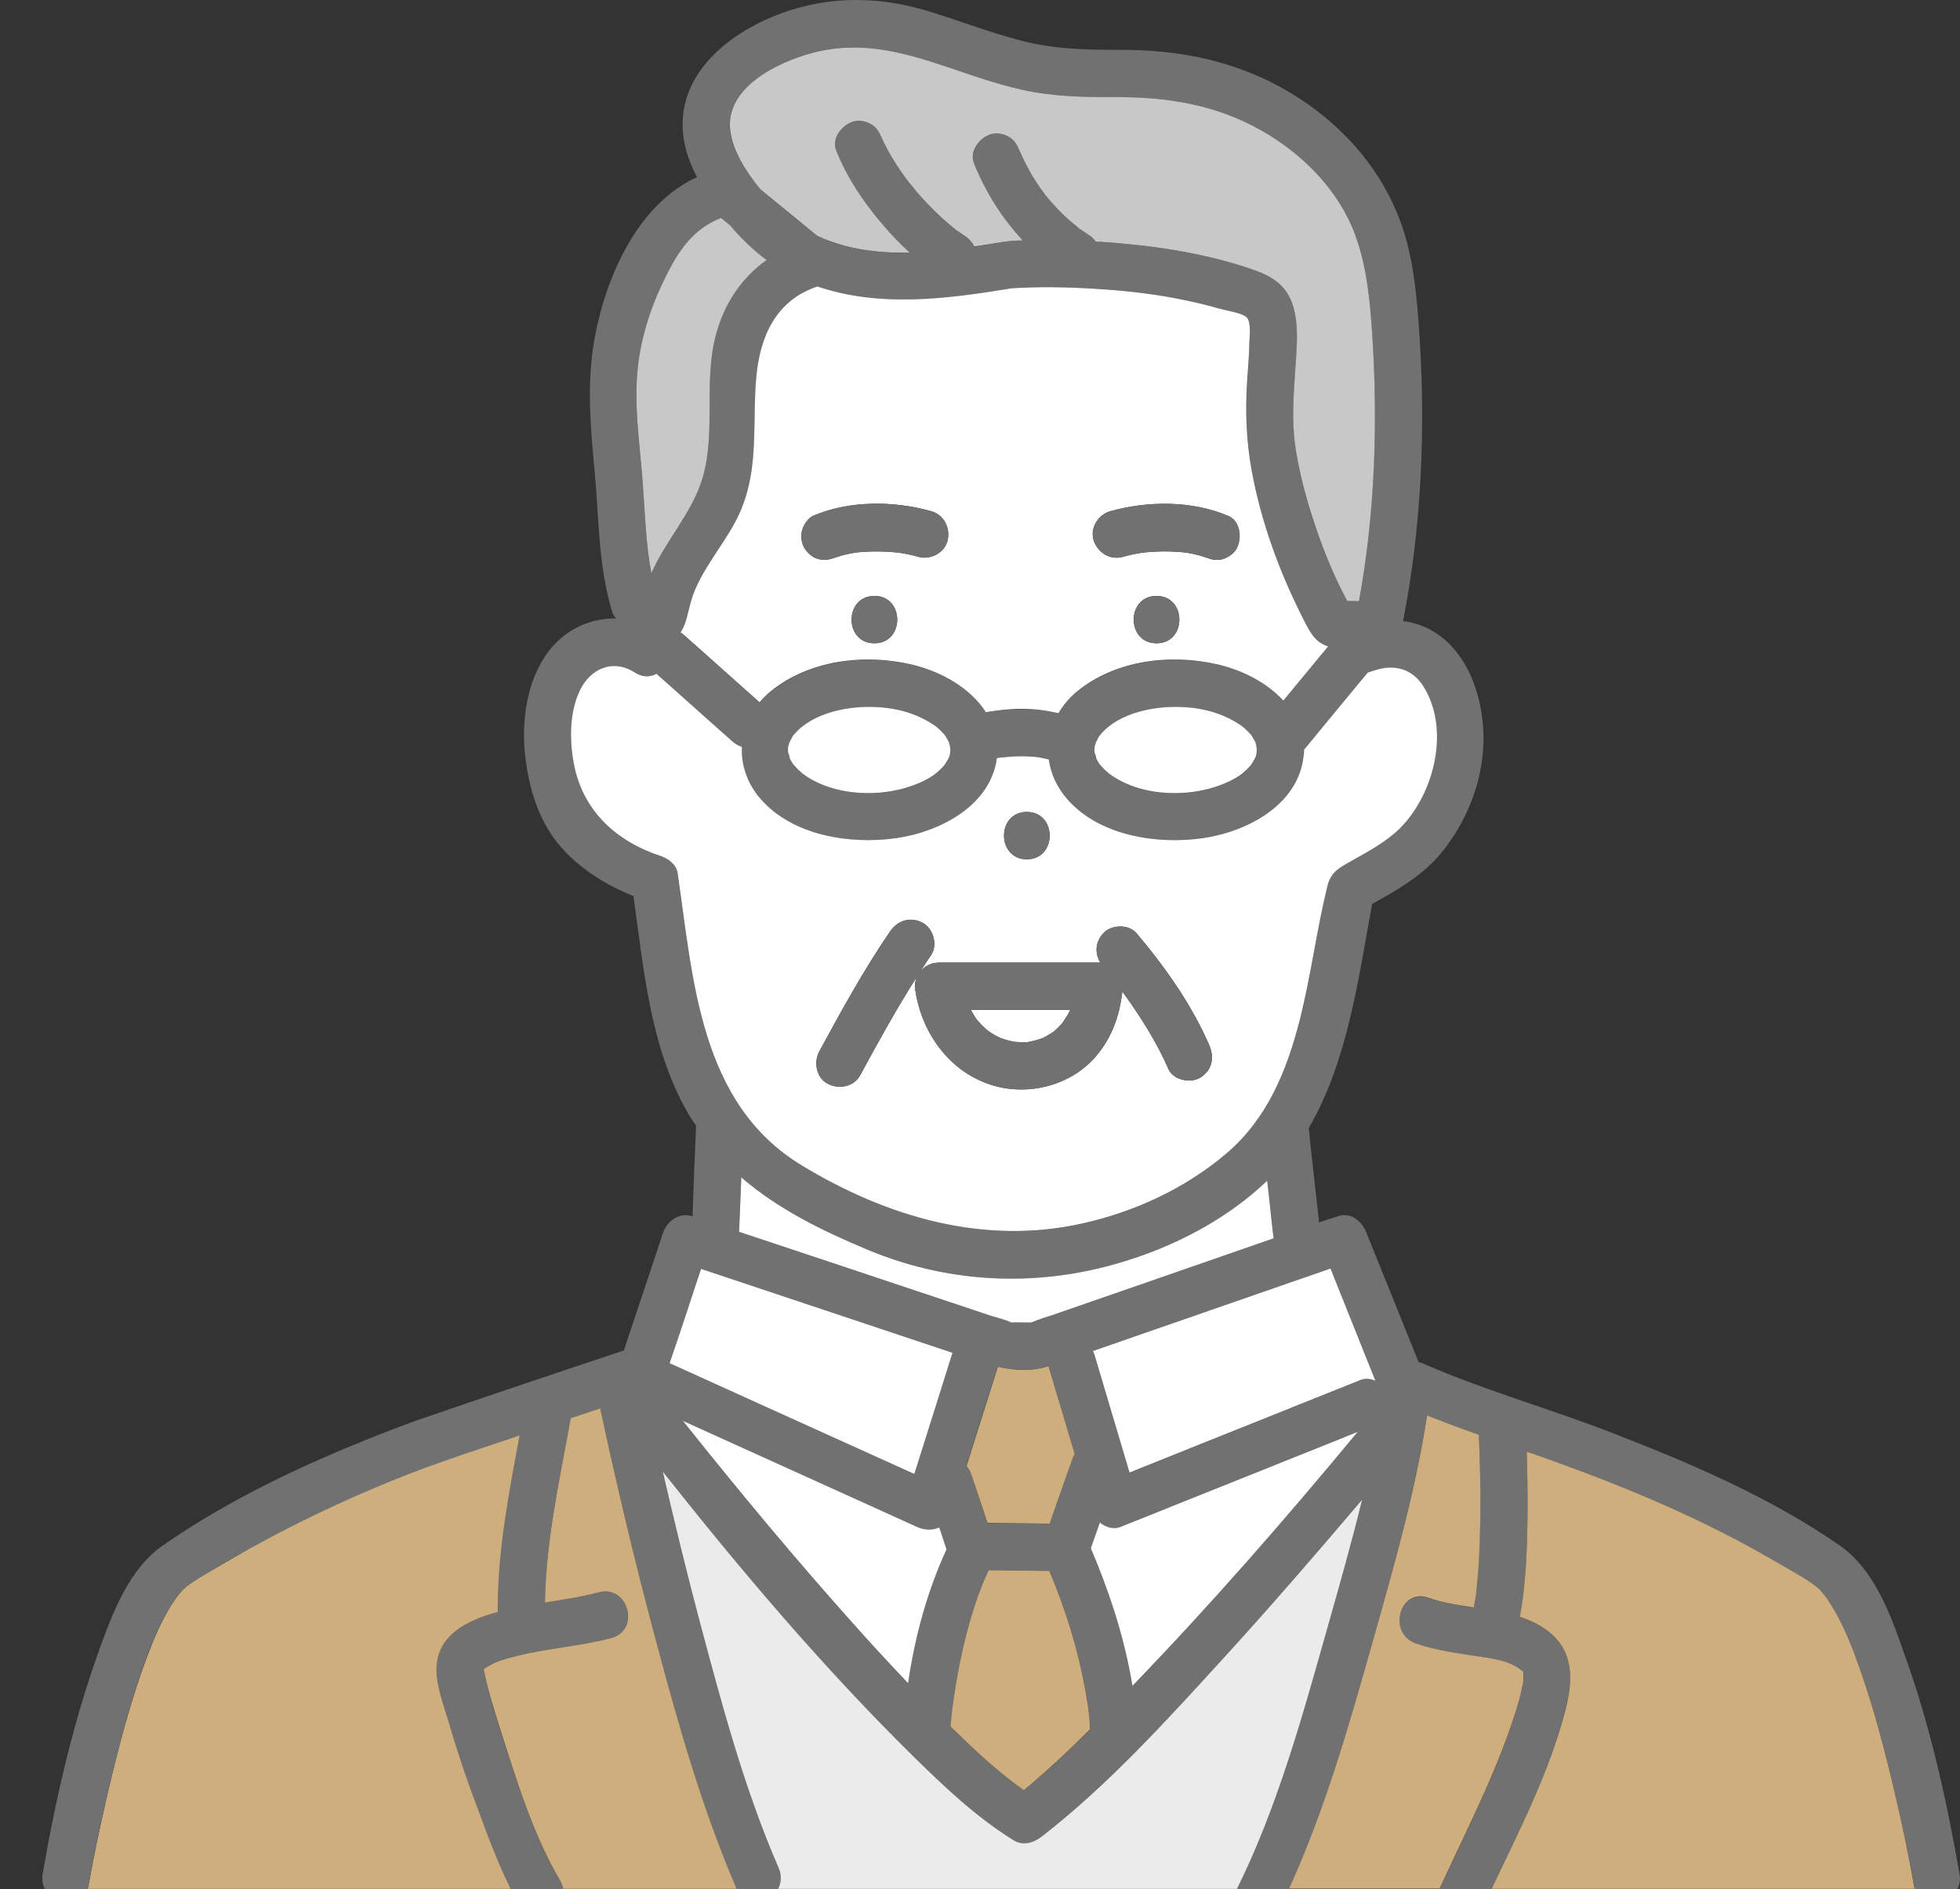 <?xml version="1.0" encoding="UTF-8"?> <svg xmlns="http://www.w3.org/2000/svg" width="55" height="53" viewBox="0 0 55 53" fill="none"><rect x="0" y="0" width="55" height="53" fill="#333333" stroke="none"/><g clip-path="url(#clip0_2373_11685)"><path d="M2.99 50.45C3.3 49.104 3.649 47.759 4.133 46.464C4.328 45.947 4.548 45.431 4.849 44.966C4.95 44.808 5.086 44.634 5.187 44.549C5.465 44.313 6.032 44.008 6.42 43.782C8.315 42.677 10.323 41.203 12.296 40.916C12.631 40.867 15.055 39.801 15.376 39.69C15.356 40.303 14.758 42.132 14.765 42.746C14.777 43.677 14.123 44.426 14.294 45.345C14.031 45.431 13.442 45.752 13.214 45.917C12.416 46.491 12.744 47.117 12.969 47.978C13.424 49.709 13.565 51.373 14.339 52.995H2.461C2.468 52.969 2.477 52.947 2.482 52.919C2.626 52.091 2.802 51.267 2.99 50.45Z" fill="#CFAE7E"></path><path d="M54.985 52.572C54.618 50.457 54.142 48.33 53.41 46.325C53.044 45.274 52.592 44.051 51.652 43.379C49.76 42.059 47.562 41.105 45.426 40.274C43.607 39.553 41.69 39.027 39.908 38.245C39.871 38.232 39.835 38.22 39.81 38.22C39.322 37.01 38.834 35.8 38.345 34.589C38.223 34.272 37.906 33.99 37.54 34.125C37.356 34.186 37.186 34.235 37.015 34.296C36.929 33.562 36.856 32.829 36.77 32.096C36.758 31.973 36.746 31.839 36.734 31.716C36.722 31.692 36.722 31.68 36.722 31.655C37.82 29.773 38.113 27.474 38.504 25.36C39.2 24.981 39.932 24.553 40.433 23.942C41.3 22.89 41.764 21.509 41.593 20.152C41.458 19.003 40.848 17.78 39.639 17.475C39.554 17.45 39.468 17.438 39.371 17.426C39.883 14.834 40.006 12.096 39.835 9.468C39.761 8.306 39.664 7.084 39.212 5.996C38.626 4.566 37.54 3.404 36.221 2.61C34.744 1.717 33.108 1.387 31.387 1.399C30.41 1.399 29.482 1.375 28.53 1.106C27.651 0.874 26.797 0.531 25.918 0.275C24.502 -0.129 23.073 -0.104 21.706 0.458C20.449 0.971 19.155 1.998 19.155 3.49C19.155 4.015 19.313 4.504 19.558 4.969C17.897 5.727 17.006 7.756 16.689 9.468C16.457 10.751 16.567 11.961 16.689 13.245C16.811 14.565 16.786 15.873 17.177 17.157C17.189 17.23 17.238 17.291 17.287 17.352C16.64 17.34 16.005 17.597 15.541 18.098C14.833 18.881 14.638 20.042 14.723 21.069C14.821 22.108 15.126 23.135 15.858 23.893C16.383 24.443 17.067 24.858 17.775 25.14C18.068 27.206 18.239 29.357 19.289 31.203C19.362 31.337 19.448 31.46 19.533 31.582V31.594C19.496 32.438 19.46 33.281 19.435 34.125H19.423C19.069 34.002 18.715 34.259 18.605 34.589C18.239 35.69 17.873 36.79 17.506 37.89C15.59 38.526 13.661 39.173 11.744 39.834C11.427 39.944 10.988 40.115 10.67 40.237C8.534 41.081 6.434 42.059 4.542 43.379C3.602 44.051 3.15 45.274 2.772 46.325C2.051 48.33 1.563 50.457 1.197 52.572C1.172 52.731 1.197 52.877 1.258 53H2.454C2.466 52.975 2.479 52.951 2.479 52.914C2.625 52.095 2.796 51.264 2.991 50.445C3.297 49.1 3.651 47.755 4.127 46.459C4.322 45.946 4.542 45.433 4.847 44.968C4.945 44.809 5.079 44.638 5.189 44.552C5.47 44.32 6.031 44.014 6.422 43.782C8.143 42.78 10.072 41.875 11.94 41.178C12.318 41.044 12.697 40.909 13.087 40.775C13.588 40.604 14.088 40.445 14.577 40.274C14.284 41.875 13.966 43.477 13.966 45.127V45.225C13.283 45.408 12.489 45.738 12.294 46.472C12.135 47.046 12.416 47.731 12.575 48.269C12.831 49.149 13.124 50.017 13.454 50.873C13.71 51.582 13.991 52.315 14.332 53H15.797C15.785 52.914 15.761 52.828 15.712 52.755C14.943 51.459 14.491 49.944 14.027 48.501C13.856 47.963 13.673 47.401 13.588 46.851C13.588 46.851 13.576 46.851 13.576 46.826C13.6 46.802 13.624 46.789 13.624 46.789C13.893 46.618 14.186 46.533 14.54 46.447C15.407 46.239 16.298 46.191 17.152 45.958C17.97 45.738 17.629 44.455 16.799 44.675C16.31 44.809 15.797 44.883 15.297 44.956C15.321 43.208 15.7 41.533 16.017 39.797C16.286 39.699 16.567 39.601 16.835 39.516C17.311 41.704 17.836 43.892 18.41 46.068C19.045 48.415 19.704 50.763 20.668 53H21.84C21.926 52.828 21.938 52.621 21.852 52.413C20.9 50.212 20.265 47.865 19.655 45.555C19.277 44.137 18.923 42.719 18.593 41.288C20.803 44.076 23.11 46.802 25.637 49.283C26.491 50.127 27.407 50.983 28.433 51.63C28.713 51.802 29.006 51.704 29.238 51.52C31.106 50.066 32.742 48.269 34.329 46.521C35.66 45.066 36.954 43.574 38.223 42.071C37.918 43.306 37.564 44.552 37.234 45.726C36.539 48.171 35.843 50.714 34.707 53H36.172C37.173 50.787 37.857 48.391 38.516 46.068C39.102 44.002 39.713 41.875 40.042 39.724C40.518 39.907 41.007 40.09 41.495 40.261C41.532 41.007 41.544 41.753 41.532 42.486C41.532 42.975 41.519 43.452 41.483 43.929C41.471 44.149 41.458 44.369 41.434 44.589C41.434 44.65 41.422 44.699 41.41 44.748V44.785C41.397 44.883 41.385 44.968 41.361 45.066V45.102C40.921 45.041 40.482 44.968 40.079 44.834C39.273 44.552 38.919 45.836 39.725 46.117C40.225 46.288 40.738 46.362 41.263 46.447C41.678 46.508 42.215 46.545 42.581 46.777C42.581 46.777 42.716 46.875 42.716 46.887C42.728 46.9 42.74 46.9 42.74 46.9C42.752 46.9 42.752 46.912 42.752 46.912C42.752 46.9 42.74 46.912 42.74 46.912C42.74 46.924 42.74 46.936 42.752 46.936V46.948C42.752 47.01 42.752 47.058 42.74 47.12C42.74 47.279 42.752 47.156 42.728 47.254C42.716 47.327 42.703 47.401 42.679 47.474C42.642 47.67 42.581 47.865 42.52 48.061C41.983 49.772 41.141 51.374 40.396 53H41.849C42.63 51.374 43.46 49.748 43.912 48.012C44.144 47.144 44.193 46.313 43.387 45.726C43.167 45.567 42.911 45.457 42.655 45.371C42.826 44.455 42.85 43.501 42.862 42.572C42.874 41.961 42.862 41.349 42.838 40.726C43.155 40.848 43.485 40.958 43.802 41.068C45.853 41.814 47.88 42.682 49.772 43.782C50.163 44.014 50.724 44.32 51.005 44.552C51.102 44.638 51.237 44.809 51.347 44.968C51.64 45.433 51.859 45.946 52.055 46.459C52.543 47.755 52.897 49.1 53.202 50.445C53.385 51.264 53.569 52.095 53.715 52.914C53.715 52.951 53.727 52.975 53.727 53H54.924C54.985 52.877 55.021 52.731 54.985 52.572ZM13.563 46.814V46.765C13.563 46.789 13.563 46.802 13.576 46.814H13.563ZM22.744 1.497C24.099 1.118 25.295 1.448 26.589 1.888C27.273 2.108 27.944 2.353 28.652 2.512C29.519 2.707 30.398 2.732 31.277 2.732C32.754 2.72 34.121 2.927 35.415 3.673C36.563 4.333 37.564 5.323 38.028 6.583C38.358 7.475 38.443 8.453 38.504 9.394C38.663 11.864 38.577 14.431 38.138 16.876C38.028 16.863 37.918 16.863 37.808 16.851C37.735 16.729 37.662 16.595 37.601 16.46C37.332 15.898 37.1 15.323 36.893 14.724C36.648 13.991 36.441 13.233 36.343 12.463C36.246 11.741 36.307 11.02 36.355 10.311C36.392 9.749 36.453 9.138 36.282 8.587C36.099 7.976 35.66 7.732 35.098 7.536C33.743 7.084 32.302 6.876 30.886 6.79C30.837 6.778 30.789 6.778 30.752 6.778C30.703 6.705 30.63 6.644 30.557 6.595C30.496 6.546 30.435 6.509 30.374 6.473C30.361 6.46 30.3 6.424 30.252 6.387C30.252 6.387 30.227 6.363 30.215 6.363C30.191 6.338 30.166 6.314 30.129 6.289C30.081 6.24 30.032 6.191 29.971 6.143C29.763 5.959 29.556 5.739 29.373 5.519C29.36 5.495 29.336 5.482 29.324 5.458L29.311 5.446C29.275 5.397 29.226 5.336 29.189 5.275C29.116 5.165 29.031 5.042 28.97 4.92C28.884 4.798 28.823 4.676 28.75 4.541C28.726 4.468 28.689 4.407 28.652 4.345C28.64 4.309 28.628 4.284 28.616 4.248V4.235C28.542 4.064 28.469 3.93 28.311 3.832C28.164 3.759 27.956 3.722 27.798 3.771C27.492 3.869 27.2 4.248 27.334 4.59C27.663 5.397 28.115 6.13 28.701 6.754C28.579 6.754 28.469 6.754 28.347 6.766C28.298 6.766 28.262 6.778 28.225 6.778C28.213 6.79 28.188 6.79 28.164 6.79C27.895 6.839 27.615 6.876 27.334 6.925C27.285 6.803 27.2 6.705 27.078 6.631C27.016 6.583 26.955 6.546 26.882 6.497C26.858 6.473 26.833 6.46 26.809 6.436C26.675 6.338 26.552 6.228 26.43 6.118C26.174 5.886 25.93 5.629 25.71 5.36C25.649 5.299 25.6 5.238 25.539 5.165L25.515 5.14C25.515 5.128 25.466 5.067 25.466 5.067C25.356 4.92 25.259 4.773 25.161 4.627C25.075 4.492 24.99 4.345 24.904 4.199C24.868 4.138 24.831 4.064 24.807 4.003C24.782 3.954 24.758 3.918 24.746 3.881C24.746 3.869 24.734 3.869 24.734 3.857C24.672 3.698 24.599 3.575 24.441 3.478C24.294 3.404 24.087 3.368 23.928 3.416C23.623 3.514 23.33 3.893 23.464 4.235C23.769 4.981 24.221 5.641 24.734 6.265C24.978 6.558 25.246 6.827 25.527 7.096C24.758 7.108 23.989 7.023 23.244 6.754C23.134 6.705 23.024 6.656 22.915 6.607C22.39 6.179 21.865 5.751 21.34 5.311C20.937 4.834 20.558 4.248 20.485 3.661C20.351 2.463 21.804 1.766 22.744 1.497ZM34.182 18.648C32.864 18.343 31.301 18.526 30.227 19.406C30.007 19.577 29.837 19.785 29.702 20.005C29.36 19.932 29.018 19.895 28.677 19.895C28.335 19.895 27.993 19.932 27.663 19.981C27.224 19.284 26.382 18.832 25.576 18.648C24.258 18.343 22.707 18.526 21.633 19.406C21.511 19.492 21.413 19.602 21.315 19.712C20.693 19.162 20.082 18.612 19.46 18.062C19.374 17.976 19.277 17.89 19.179 17.805C19.155 17.78 19.13 17.756 19.094 17.744C19.265 17.524 19.301 17.181 19.387 16.9C19.643 15.959 20.412 15.213 20.79 14.321C21.303 13.086 21.108 11.851 21.23 10.568C21.328 9.406 21.791 8.416 22.939 8.037C24.697 8.636 26.577 8.392 28.384 8.086C29.165 8.037 29.959 8.062 30.728 8.098C31.497 8.147 32.266 8.233 33.023 8.38C33.426 8.453 33.828 8.551 34.231 8.661C34.414 8.71 34.891 8.783 35 8.93C35.11 9.076 35.061 9.455 35.061 9.627C35.049 9.993 35.025 10.348 35 10.714C34.939 11.558 34.976 12.365 35.123 13.196C35.391 14.639 35.904 16.057 36.563 17.365C36.746 17.719 36.893 18.025 37.271 18.135C36.856 18.648 36.429 19.149 36.014 19.663C35.55 19.149 34.854 18.807 34.182 18.648ZM35.269 21.044C35.269 21.179 35.257 21.215 35.196 21.326C35.171 21.362 35.147 21.399 35.123 21.436C35.123 21.444 35.118 21.448 35.11 21.448V21.46C35.049 21.533 34.976 21.607 34.891 21.68C34.634 21.9 34.195 22.071 33.78 22.169C32.901 22.365 31.838 22.242 31.118 21.704C31.082 21.668 30.996 21.595 30.984 21.582C30.96 21.57 30.911 21.497 30.874 21.46C30.825 21.399 30.789 21.338 30.752 21.264C30.752 21.24 30.728 21.13 30.715 21.13V20.959C30.728 20.947 30.74 20.873 30.752 20.824C30.752 20.824 30.813 20.714 30.837 20.678C30.846 20.661 30.85 20.649 30.85 20.641C30.898 20.592 30.935 20.543 30.984 20.506C31.546 19.944 32.608 19.761 33.462 19.859C33.95 19.92 34.402 20.066 34.793 20.335C34.854 20.372 34.915 20.421 35 20.506C35.025 20.531 35.061 20.568 35.086 20.604C35.098 20.616 35.11 20.629 35.123 20.629C35.123 20.641 35.135 20.653 35.147 20.678C35.171 20.714 35.184 20.751 35.208 20.788C35.22 20.8 35.22 20.812 35.22 20.824C35.232 20.824 35.232 20.837 35.232 20.861C35.245 20.873 35.245 20.885 35.245 20.91C35.257 20.934 35.257 20.959 35.257 20.983C35.269 21.008 35.269 21.032 35.269 21.044ZM26.662 21.044C26.662 21.179 26.662 21.215 26.589 21.326C26.577 21.362 26.552 21.399 26.528 21.436L26.516 21.448V21.46L26.296 21.68C26.04 21.9 25.588 22.071 25.185 22.169C24.306 22.365 23.232 22.242 22.524 21.704C22.524 21.704 22.402 21.595 22.378 21.582C22.365 21.57 22.304 21.497 22.268 21.46C22.231 21.399 22.194 21.338 22.158 21.264C22.158 21.24 22.121 21.13 22.121 21.13C22.109 21.069 22.109 21.02 22.121 20.959C22.121 20.947 22.145 20.873 22.158 20.824C22.158 20.824 22.219 20.714 22.231 20.678C22.239 20.661 22.247 20.649 22.255 20.641C22.292 20.592 22.341 20.543 22.378 20.506C22.951 19.944 24.001 19.761 24.868 19.859C25.356 19.92 25.796 20.066 26.198 20.335C26.247 20.372 26.308 20.421 26.394 20.506C26.43 20.531 26.455 20.568 26.491 20.604C26.504 20.616 26.516 20.629 26.516 20.629C26.528 20.641 26.528 20.653 26.54 20.678C26.565 20.714 26.589 20.751 26.614 20.788C26.614 20.8 26.626 20.812 26.626 20.824C26.626 20.824 26.626 20.837 26.638 20.861C26.638 20.886 26.65 20.91 26.65 20.934C26.65 20.934 26.662 21.008 26.662 21.044ZM17.909 10.226C18.019 9.248 18.373 8.319 18.837 7.463C19.179 6.827 19.594 6.363 20.229 6.118C20.314 6.179 20.4 6.253 20.485 6.326C20.803 6.693 21.132 7.023 21.511 7.292C20.815 7.793 20.326 8.502 20.082 9.406C19.741 10.714 20.095 12.096 19.716 13.392C19.435 14.382 18.691 15.152 18.276 16.081C18.117 15.25 18.105 14.406 18.032 13.538C17.946 12.426 17.775 11.338 17.909 10.226ZM19.008 24.492C18.984 24.259 18.752 24.088 18.544 24.027C17.275 23.611 16.347 22.744 16.103 21.411C15.981 20.751 15.981 19.993 16.273 19.382C16.567 18.758 17.201 18.465 17.812 18.868C18.032 19.015 18.251 19.003 18.422 18.905C19.045 19.455 19.655 20.005 20.278 20.555C20.363 20.641 20.461 20.727 20.558 20.812C20.632 20.873 20.729 20.922 20.815 20.959C20.79 21.46 20.961 21.986 21.352 22.426C22.255 23.453 23.855 23.697 25.136 23.514C26.369 23.343 27.798 22.609 27.969 21.277C28.005 21.264 28.054 21.264 28.091 21.252C28.286 21.24 28.481 21.215 28.677 21.215C28.774 21.215 28.872 21.215 28.97 21.228C29.018 21.228 29.067 21.24 29.116 21.24C29.116 21.24 29.128 21.24 29.141 21.252C29.238 21.264 29.336 21.289 29.434 21.313C29.482 21.704 29.653 22.084 29.946 22.426C30.85 23.453 32.449 23.697 33.731 23.514C34.988 23.343 36.441 22.585 36.575 21.203C36.587 21.154 36.6 21.105 36.587 21.044V21.032C37.1 20.421 37.613 19.797 38.126 19.186C38.199 19.076 38.284 18.978 38.37 18.881C38.37 18.881 38.37 18.868 38.382 18.868C38.382 18.868 38.394 18.868 38.406 18.856C38.565 18.807 38.724 18.758 38.883 18.746C39.322 18.697 39.688 18.868 39.932 19.247C40.701 20.445 40.25 22.255 39.297 23.22C38.919 23.611 38.406 23.893 37.93 24.149C37.601 24.333 37.344 24.455 37.247 24.846C36.941 26.093 36.795 27.377 36.477 28.611C36.111 30.042 35.562 31.386 34.414 32.364C33.279 33.33 31.875 33.978 30.422 34.32C27.639 34.956 24.88 34.149 22.487 32.682C19.619 30.946 19.46 27.462 19.008 24.492ZM29.568 36.888C29.373 36.949 29.177 37.01 28.982 37.083C28.97 37.095 28.945 37.095 28.933 37.108H28.762C28.64 37.108 28.53 37.095 28.42 37.108H28.384C28.384 37.108 28.372 37.108 28.372 37.095C28.213 37.022 28.017 36.985 27.847 36.924C26.308 36.411 24.758 35.897 23.208 35.384C22.39 35.103 21.559 34.834 20.742 34.553C20.754 34.051 20.778 33.538 20.803 33.037C21.828 33.917 23.061 34.528 24.367 35.066C26.491 35.959 28.799 36.105 31.021 35.543C32.644 35.127 34.317 34.32 35.562 33.122C35.599 33.526 35.647 33.917 35.696 34.32C35.708 34.443 35.721 34.577 35.733 34.699V34.748C33.682 35.457 31.631 36.166 29.568 36.888ZM30.154 40.799C30.129 40.836 30.105 40.885 30.081 40.946C29.873 41.545 29.666 42.144 29.446 42.743C28.872 42.743 28.286 42.731 27.712 42.731C27.554 42.279 27.407 41.826 27.261 41.374C27.224 41.288 27.175 41.203 27.114 41.13C27.407 40.2 27.7 39.271 27.993 38.342C28.457 38.452 28.921 38.477 29.421 38.33C29.421 38.342 29.421 38.355 29.434 38.355C29.678 39.173 29.91 39.98 30.154 40.799ZM19.667 35.604L26.736 37.951C26.369 39.088 26.015 40.225 25.661 41.362C23.647 40.445 21.633 39.528 19.619 38.623C19.338 38.501 19.069 38.367 18.788 38.245C19.094 37.364 19.387 36.484 19.667 35.604ZM25.478 47.23C24.965 46.692 24.477 46.154 23.977 45.604C22.329 43.758 20.754 41.863 19.216 39.931C19.191 39.907 19.179 39.883 19.167 39.87C21.022 40.714 22.89 41.557 24.758 42.401C25.088 42.547 25.405 42.694 25.735 42.841C25.942 42.939 26.174 42.939 26.357 42.853C26.418 43.061 26.491 43.269 26.565 43.464C26.015 44.638 25.674 45.934 25.478 47.23ZM28.738 50.225C28.03 49.736 27.395 49.137 26.772 48.55C26.748 48.513 26.711 48.477 26.675 48.44C26.687 48.318 26.699 48.195 26.711 48.085C26.724 48 26.724 47.926 26.736 47.853V47.816C26.748 47.78 26.748 47.743 26.76 47.706C26.785 47.486 26.821 47.266 26.87 47.034C27.053 46.019 27.334 44.944 27.749 44.051C28.311 44.063 28.884 44.063 29.446 44.076C29.898 45.139 30.239 46.252 30.447 47.376C30.471 47.486 30.483 47.584 30.508 47.694C30.508 47.731 30.532 47.902 30.532 47.914C30.557 48.049 30.569 48.171 30.581 48.305C30.581 48.379 30.593 48.452 30.593 48.525C29.995 49.112 29.385 49.687 28.738 50.225ZM31.777 47.303C31.765 47.205 31.741 47.12 31.729 47.034C31.497 45.787 31.106 44.601 30.606 43.44C30.691 43.195 30.776 42.963 30.862 42.719C31.021 42.853 31.24 42.926 31.436 42.841C33.499 42.01 35.562 41.191 37.625 40.359L38.101 40.176C36.075 42.621 33.987 45.017 31.777 47.303ZM38.174 38.721C36.111 39.553 34.048 40.372 31.985 41.203C31.887 41.239 31.79 41.276 31.692 41.313C31.362 40.213 31.033 39.112 30.703 38.012C30.703 37.975 30.679 37.939 30.667 37.902C31.753 37.535 32.827 37.157 33.914 36.778C35.049 36.386 36.197 35.983 37.332 35.592C37.759 36.643 38.174 37.694 38.602 38.746C38.467 38.684 38.321 38.66 38.174 38.721Z" fill="#727171"></path><path d="M28.351 37.106C28.313 37.106 28.318 37.104 28.351 37.106V37.106Z" fill="#CFAE7E"></path><path d="M35.268 21.04C35.268 21.026 35.264 21.003 35.262 20.979C35.256 20.954 35.252 20.928 35.249 20.902C35.245 20.886 35.24 20.87 35.236 20.855C35.231 20.837 35.229 20.825 35.227 20.817C35.223 20.811 35.217 20.801 35.208 20.785C35.189 20.747 35.167 20.712 35.145 20.675C35.133 20.655 35.124 20.641 35.119 20.632C35.112 20.625 35.103 20.615 35.09 20.6C35.061 20.566 35.029 20.533 34.996 20.501C34.91 20.416 34.852 20.37 34.797 20.334C34.4 20.069 33.953 19.918 33.465 19.859C32.604 19.757 31.55 19.936 30.98 20.501C30.937 20.544 30.893 20.59 30.854 20.638C30.848 20.648 30.843 20.657 30.832 20.675C30.812 20.707 30.755 20.83 30.751 20.825C30.739 20.869 30.722 20.941 30.715 20.957C30.71 21.014 30.71 21.07 30.715 21.125C30.724 21.117 30.768 21.274 30.756 21.268C30.788 21.334 30.826 21.4 30.867 21.46C30.82 21.392 30.947 21.548 30.98 21.579C30.998 21.598 31.164 21.74 31.119 21.704C31.838 22.244 32.905 22.359 33.785 22.164C34.189 22.073 34.636 21.896 34.893 21.674C34.971 21.606 35.046 21.533 35.111 21.455C35.114 21.45 35.113 21.452 35.115 21.449C35.118 21.444 35.117 21.445 35.125 21.431C35.148 21.396 35.17 21.359 35.191 21.323C35.256 21.212 35.262 21.172 35.266 21.039L35.268 21.04Z" fill="white"></path><path d="M26.667 21.04C26.667 21.009 26.655 20.938 26.656 20.933C26.65 20.907 26.643 20.88 26.637 20.855C26.632 20.837 26.63 20.825 26.627 20.817C26.623 20.811 26.617 20.801 26.609 20.785C26.589 20.747 26.567 20.712 26.545 20.675C26.533 20.655 26.524 20.641 26.52 20.632C26.512 20.625 26.504 20.615 26.49 20.6C26.461 20.566 26.429 20.533 26.396 20.501C26.31 20.416 26.252 20.37 26.197 20.334C25.8 20.069 25.354 19.918 24.865 19.859C24.005 19.757 22.95 19.936 22.38 20.501C22.337 20.544 22.293 20.59 22.254 20.638C22.248 20.648 22.243 20.657 22.232 20.675C22.213 20.707 22.155 20.83 22.152 20.825C22.139 20.869 22.122 20.941 22.115 20.957C22.11 21.014 22.11 21.07 22.115 21.125C22.125 21.117 22.169 21.274 22.157 21.268C22.188 21.334 22.226 21.4 22.268 21.46C22.22 21.392 22.347 21.548 22.38 21.579C22.398 21.598 22.564 21.74 22.519 21.704C23.238 22.244 24.305 22.359 25.185 22.164C25.589 22.073 26.036 21.896 26.294 21.674C26.372 21.606 26.446 21.533 26.511 21.455C26.515 21.45 26.514 21.452 26.516 21.449C26.518 21.444 26.517 21.445 26.526 21.431C26.549 21.396 26.571 21.359 26.592 21.323C26.656 21.212 26.662 21.172 26.666 21.039L26.667 21.04Z" fill="white"></path><path d="M29.426 38.33C28.927 38.482 28.464 38.453 28 38.346C27.707 39.275 27.414 40.205 27.121 41.134C27.182 41.206 27.23 41.288 27.26 41.378C27.41 41.826 27.561 42.276 27.711 42.725C28.291 42.732 28.872 42.739 29.452 42.747C29.664 42.145 29.875 41.543 30.088 40.941C30.106 40.889 30.13 40.841 30.157 40.796C29.916 39.984 29.674 39.172 29.432 38.359C29.428 38.35 29.428 38.34 29.426 38.33Z" fill="#CFAE7E"></path><path d="M32.017 15.512C32.003 15.513 31.99 15.515 31.977 15.517C31.988 15.517 32.002 15.514 32.017 15.512Z" fill="#CFAE7E"></path><path d="M36.568 17.361C35.904 16.056 35.387 14.638 35.123 13.196C34.972 12.367 34.943 11.558 34.995 10.718C35.018 10.352 35.053 9.986 35.059 9.619C35.062 9.45 35.112 9.074 34.999 8.922C34.895 8.784 34.408 8.712 34.227 8.661C33.828 8.547 33.423 8.453 33.015 8.375C32.261 8.23 31.498 8.147 30.732 8.102C29.955 8.055 29.166 8.038 28.387 8.088C26.571 8.387 24.699 8.634 22.939 8.037C21.788 8.417 21.33 9.411 21.224 10.568C21.105 11.852 21.305 13.087 20.79 14.313C20.413 15.21 19.645 15.955 19.383 16.894C19.302 17.18 19.259 17.516 19.096 17.74C19.124 17.759 19.153 17.779 19.179 17.801C19.274 17.885 19.368 17.97 19.463 18.054L21.314 19.704C21.407 19.596 21.509 19.493 21.626 19.398C22.703 18.518 24.257 18.334 25.581 18.644C26.386 18.833 27.219 19.285 27.664 19.981C27.998 19.927 28.333 19.887 28.67 19.887C29.017 19.887 29.364 19.932 29.702 20.008C29.835 19.785 30.006 19.577 30.226 19.398C31.302 18.518 32.856 18.334 34.18 18.644C34.852 18.802 35.542 19.143 36.012 19.657C36.431 19.149 36.851 18.642 37.27 18.135C36.896 18.025 36.747 17.713 36.566 17.358L36.568 17.361ZM24.537 18.048C23.682 18.048 23.683 16.719 24.537 16.719C25.39 16.719 25.39 18.048 24.537 18.048ZM26.591 15.159C26.512 15.508 26.109 15.717 25.776 15.623C25.657 15.589 25.538 15.561 25.417 15.538C25.36 15.527 25.302 15.519 25.245 15.509C25.228 15.506 25.211 15.505 25.194 15.503C24.954 15.477 24.712 15.467 24.471 15.472C24.348 15.475 24.223 15.482 24.1 15.493C24.073 15.495 24.046 15.499 24.02 15.502C23.984 15.508 23.946 15.512 23.909 15.52C23.81 15.538 23.712 15.56 23.614 15.587C23.569 15.599 23.525 15.613 23.48 15.629C23.459 15.636 23.438 15.645 23.416 15.651C23.331 15.679 23.473 15.625 23.486 15.62C23.312 15.695 23.161 15.729 22.974 15.687C22.804 15.648 22.669 15.524 22.577 15.382C22.487 15.241 22.466 15.028 22.51 14.87C22.549 14.729 22.674 14.533 22.815 14.472C23.832 14.038 25.073 14.046 26.129 14.341C26.486 14.442 26.672 14.806 26.591 15.158V15.159ZM32.453 18.048C31.599 18.048 31.6 16.719 32.453 16.719C33.307 16.719 33.307 18.048 32.453 18.048ZM34.705 15.382C34.629 15.526 34.462 15.645 34.308 15.687C34.12 15.739 33.967 15.693 33.796 15.62C34.006 15.709 33.839 15.641 33.787 15.623C33.742 15.608 33.696 15.594 33.651 15.582C33.553 15.555 33.453 15.534 33.353 15.516C33.34 15.514 33.304 15.509 33.274 15.504C33.263 15.503 33.251 15.502 33.245 15.5C33.217 15.498 33.188 15.494 33.16 15.492C33.044 15.482 32.927 15.475 32.811 15.472C32.562 15.466 32.313 15.477 32.065 15.505C32.053 15.506 32.042 15.508 32.03 15.51C32.025 15.51 32.025 15.51 32.018 15.512C31.959 15.522 31.901 15.532 31.842 15.543C31.728 15.565 31.616 15.592 31.505 15.624C31.147 15.724 30.799 15.502 30.689 15.16C30.578 14.818 30.819 14.437 31.152 14.344C32.207 14.049 33.449 14.041 34.464 14.475C34.805 14.62 34.852 15.098 34.702 15.383L34.705 15.382Z" fill="white"></path><path d="M33.914 36.778C32.832 37.153 31.75 37.529 30.668 37.904C30.683 37.937 30.698 37.969 30.709 38.005C31.038 39.109 31.366 40.212 31.695 41.315C31.792 41.276 31.891 41.236 31.989 41.196C34.051 40.37 36.114 39.544 38.176 38.718C38.315 38.662 38.464 38.681 38.597 38.741C38.176 37.691 37.755 36.64 37.335 35.59C36.194 35.986 35.054 36.381 33.914 36.777V36.778Z" fill="white"></path><path d="M13.57 46.81L13.572 46.813L13.571 46.81H13.57Z" fill="#CFAE7E"></path><path d="M0.003 28.891C-0.002 28.861 0 28.874 0.003 28.891V28.891Z" fill="#CFAE7E"></path><path d="M13.549 46.844L13.55 46.842L13.549 46.844Z" fill="#CFAE7E"></path><path d="M13.56 46.766C13.563 46.78 13.567 46.795 13.57 46.811C13.57 46.811 13.57 46.811 13.572 46.811C13.568 46.799 13.563 46.785 13.56 46.766Z" fill="#CFAE7E"></path><path d="M27.85 36.927C28.016 36.982 28.209 37.021 28.366 37.099C28.373 37.102 28.379 37.103 28.386 37.105C28.397 37.105 28.401 37.105 28.416 37.105C28.529 37.097 28.646 37.105 28.76 37.105H28.929C28.95 37.099 28.97 37.093 28.989 37.084C29.176 37.004 29.38 36.949 29.573 36.883C31.628 36.17 33.684 35.456 35.74 34.743C35.738 34.727 35.735 34.714 35.733 34.698C35.719 34.574 35.705 34.449 35.691 34.323C35.647 33.923 35.603 33.523 35.559 33.124C34.318 34.319 32.645 35.124 31.025 35.538C28.799 36.108 26.493 35.954 24.372 35.072C23.068 34.531 21.827 33.919 20.802 33.033L20.74 34.559C21.566 34.834 22.391 35.109 23.216 35.384C24.762 35.9 26.307 36.414 27.852 36.93L27.85 36.927Z" fill="white"></path><path d="M28.912 29.227C28.912 29.227 28.892 29.234 28.875 29.238C28.891 29.236 28.904 29.233 28.912 29.227Z" fill="#CFAE7E"></path><path d="M22.483 32.687C24.885 34.15 27.635 34.958 30.428 34.314C31.879 33.98 33.278 33.33 34.416 32.361C35.562 31.385 36.11 30.042 36.474 28.613C36.79 27.37 36.945 26.093 37.25 24.851C37.347 24.459 37.604 24.334 37.926 24.153C38.4 23.888 38.914 23.614 39.299 23.224C40.253 22.258 40.705 20.444 39.933 19.242C39.691 18.863 39.323 18.69 38.879 18.739C38.719 18.756 38.561 18.81 38.409 18.86C38.395 18.865 38.388 18.866 38.379 18.868C38.376 18.872 38.373 18.877 38.371 18.881C38.288 18.981 38.205 19.081 38.122 19.181C37.613 19.799 37.102 20.415 36.593 21.032C36.593 21.036 36.593 21.038 36.593 21.042C36.595 21.099 36.59 21.153 36.579 21.203C36.438 22.587 34.988 23.341 33.734 23.517C32.453 23.697 30.85 23.449 29.949 22.422C29.652 22.083 29.485 21.698 29.431 21.308C29.333 21.285 29.235 21.263 29.136 21.246C29.126 21.245 29.122 21.244 29.115 21.242C29.065 21.237 29.015 21.231 28.965 21.228C28.867 21.22 28.769 21.217 28.672 21.217C28.476 21.217 28.282 21.233 28.088 21.253C28.05 21.259 28.012 21.264 27.973 21.27C27.794 22.611 26.368 23.343 25.135 23.516C23.853 23.696 22.25 23.448 21.349 22.421C20.962 21.98 20.796 21.462 20.818 20.955C20.723 20.923 20.633 20.874 20.558 20.807C20.463 20.723 20.369 20.638 20.274 20.554C19.656 20.004 19.04 19.454 18.422 18.904C18.25 18.999 18.034 19.01 17.812 18.867C17.198 18.471 16.56 18.759 16.267 19.381C15.979 19.992 15.979 20.755 16.099 21.407C16.343 22.739 17.279 23.607 18.549 24.022C18.75 24.088 18.979 24.257 19.012 24.485C19.453 27.461 19.62 30.943 22.483 32.687ZM28.814 22.78C29.669 22.78 29.668 24.109 28.814 24.109C27.961 24.109 27.961 22.78 28.814 22.78ZM22.99 29.5C23.61 28.355 24.244 27.202 24.981 26.127C25.191 25.82 25.551 25.71 25.888 25.889C26.189 26.048 26.323 26.51 26.126 26.797C26.024 26.946 25.927 27.1 25.83 27.252C25.851 27.227 25.871 27.204 25.896 27.182C25.914 27.165 25.932 27.151 25.952 27.135C26.008 27.094 26.069 27.064 26.135 27.042C26.143 27.039 26.149 27.032 26.158 27.029C26.167 27.027 26.176 27.027 26.186 27.025C26.208 27.02 26.231 27.017 26.253 27.014C26.267 27.012 26.28 27.01 26.294 27.01C26.307 27.01 26.32 27.005 26.334 27.005H30.852C30.859 27.005 30.867 27.008 30.875 27.008C30.719 26.743 30.732 26.432 30.958 26.186C31.186 25.937 31.671 25.919 31.896 26.186C32.691 27.128 33.439 28.183 33.931 29.318C34.08 29.66 34.024 30.012 33.693 30.226C33.417 30.405 32.924 30.308 32.786 29.988C32.473 29.269 32.052 28.6 31.599 27.963C31.565 27.916 31.529 27.868 31.494 27.82C31.419 28.496 31.196 29.122 30.745 29.645C30.049 30.452 28.866 30.754 27.856 30.45C26.678 30.094 25.896 29.035 25.695 27.846C25.695 27.841 25.695 27.836 25.695 27.831C25.682 27.779 25.672 27.725 25.672 27.669C25.672 27.57 25.698 27.476 25.739 27.389C25.164 28.29 24.644 29.23 24.137 30.168C23.959 30.494 23.538 30.57 23.229 30.406C22.906 30.235 22.827 29.802 22.991 29.498L22.99 29.5Z" fill="white"></path><path d="M27.246 28.334C27.289 28.413 27.33 28.493 27.382 28.566C27.393 28.582 27.404 28.597 27.415 28.613C27.455 28.651 27.488 28.698 27.527 28.739C27.571 28.785 27.617 28.829 27.665 28.871C27.677 28.88 27.721 28.916 27.743 28.933C27.765 28.948 27.787 28.962 27.793 28.967C27.832 28.993 27.872 29.017 27.914 29.041C27.96 29.067 28.008 29.091 28.055 29.115C28.059 29.116 28.059 29.118 28.063 29.119C28.149 29.147 28.234 29.179 28.323 29.2C28.369 29.21 28.418 29.218 28.464 29.229C28.479 29.23 28.491 29.233 28.49 29.233C28.58 29.237 28.668 29.242 28.759 29.239C28.772 29.239 28.803 29.24 28.833 29.24C28.838 29.239 28.837 29.237 28.849 29.235C28.867 29.23 28.887 29.229 28.905 29.225C28.999 29.207 29.092 29.182 29.182 29.152C29.207 29.143 29.23 29.134 29.254 29.126C29.267 29.122 29.265 29.124 29.271 29.122C29.291 29.111 29.312 29.098 29.325 29.092C29.406 29.049 29.481 29 29.557 28.951C29.563 28.948 29.564 28.946 29.569 28.944C29.573 28.94 29.574 28.939 29.579 28.934C29.613 28.902 29.649 28.873 29.683 28.84C29.722 28.802 29.757 28.762 29.794 28.723C29.802 28.714 29.81 28.704 29.818 28.695C29.871 28.61 29.929 28.531 29.977 28.443C29.995 28.407 30.012 28.371 30.031 28.335L27.246 28.334Z" fill="white"></path><path d="M19.613 38.619C21.629 39.531 23.643 40.444 25.658 41.356C26.016 40.222 26.374 39.087 26.73 37.953C24.377 37.168 22.024 36.383 19.671 35.6C19.381 36.483 19.093 37.367 18.789 38.246C19.064 38.371 19.34 38.494 19.613 38.619Z" fill="white"></path><path d="M37.629 40.361C35.567 41.187 33.504 42.012 31.442 42.839C31.241 42.919 31.026 42.851 30.863 42.716C30.779 42.957 30.694 43.198 30.609 43.438C31.101 44.594 31.5 45.787 31.729 47.026C31.746 47.116 31.762 47.208 31.778 47.299C33.982 45.016 36.077 42.616 38.101 40.17C37.944 40.233 37.786 40.297 37.629 40.361Z" fill="white"></path><path d="M30.578 48.301C30.567 48.172 30.552 48.044 30.536 47.916C30.532 47.895 30.509 47.729 30.502 47.686C30.486 47.583 30.467 47.48 30.448 47.379C30.239 46.246 29.895 45.135 29.445 44.074C28.878 44.066 28.311 44.059 27.744 44.053C27.326 44.945 27.047 46.019 26.862 47.038C26.822 47.261 26.787 47.483 26.754 47.707C26.749 47.745 26.743 47.782 26.738 47.822C26.738 47.83 26.735 47.836 26.734 47.851C26.724 47.928 26.715 48.005 26.706 48.082C26.693 48.201 26.682 48.319 26.672 48.438C26.707 48.472 26.74 48.509 26.776 48.543C27.391 49.138 28.028 49.732 28.731 50.226C29.378 49.69 29.992 49.111 30.589 48.518C30.584 48.446 30.582 48.373 30.576 48.301H30.578Z" fill="#CFAE7E"></path><path d="M37.953 17.096C37.97 17.113 37.974 17.116 37.953 17.096V17.096Z" fill="#CFAE7E"></path><path d="M26.561 43.468C26.492 43.264 26.424 43.058 26.356 42.854C26.171 42.938 25.947 42.936 25.734 42.84C25.41 42.693 25.086 42.546 24.761 42.399C22.896 41.555 21.029 40.71 19.164 39.865C19.18 39.885 19.196 39.906 19.212 39.925C20.753 41.857 22.334 43.76 23.983 45.601C24.473 46.15 24.974 46.691 25.482 47.226C25.671 45.931 26.019 44.641 26.562 43.469L26.561 43.468Z" fill="white"></path><path d="M21.34 5.313C21.868 5.745 22.394 6.176 22.921 6.608C23.027 6.658 23.134 6.708 23.245 6.748C23.983 7.023 24.753 7.104 25.53 7.089C25.247 6.833 24.983 6.555 24.738 6.264C24.216 5.646 23.772 4.983 23.467 4.231C23.326 3.886 23.621 3.515 23.93 3.415C24.089 3.363 24.298 3.399 24.441 3.482C24.595 3.572 24.671 3.701 24.736 3.857C24.739 3.862 24.741 3.867 24.746 3.878C24.765 3.918 24.783 3.959 24.802 3.998C24.835 4.066 24.871 4.133 24.906 4.201C24.985 4.347 25.072 4.492 25.163 4.631C25.258 4.778 25.358 4.921 25.462 5.06C25.469 5.071 25.513 5.127 25.52 5.136C25.534 5.152 25.546 5.166 25.546 5.166C25.599 5.232 25.653 5.298 25.708 5.363C25.935 5.63 26.178 5.884 26.436 6.12C26.554 6.229 26.679 6.331 26.803 6.433C26.831 6.454 26.859 6.474 26.887 6.494C26.95 6.539 27.013 6.582 27.078 6.624C27.196 6.701 27.284 6.802 27.338 6.917C27.617 6.875 27.896 6.83 28.171 6.785C28.19 6.781 28.208 6.782 28.228 6.781C28.266 6.773 28.305 6.764 28.346 6.762C28.463 6.753 28.582 6.751 28.7 6.746C28.117 6.124 27.659 5.391 27.333 4.586C27.194 4.241 27.487 3.869 27.796 3.769C27.956 3.718 28.164 3.753 28.307 3.836C28.468 3.93 28.544 4.066 28.612 4.234C28.616 4.242 28.617 4.245 28.619 4.251C28.632 4.28 28.644 4.311 28.658 4.34C28.688 4.407 28.72 4.473 28.753 4.539C28.819 4.67 28.89 4.798 28.964 4.924C29.035 5.043 29.11 5.16 29.19 5.274C29.231 5.334 29.274 5.391 29.317 5.45C29.318 5.452 29.319 5.452 29.32 5.455C29.339 5.477 29.357 5.5 29.375 5.522C29.559 5.745 29.758 5.955 29.972 6.148C30.026 6.196 30.08 6.243 30.135 6.289C30.163 6.312 30.19 6.334 30.218 6.357C30.262 6.393 30.262 6.396 30.253 6.391C30.3 6.424 30.361 6.461 30.375 6.472C30.434 6.512 30.492 6.553 30.552 6.591C30.633 6.643 30.699 6.707 30.75 6.778C30.795 6.78 30.839 6.782 30.884 6.785C32.303 6.879 33.742 7.084 35.092 7.54C35.665 7.734 36.102 7.978 36.286 8.592C36.45 9.139 36.389 9.748 36.351 10.308C36.303 11.024 36.244 11.747 36.34 12.462C36.444 13.231 36.651 13.993 36.898 14.727C37.097 15.319 37.329 15.9 37.6 16.462C37.665 16.595 37.733 16.726 37.803 16.857C37.914 16.86 38.025 16.864 38.136 16.869C38.583 14.428 38.668 11.859 38.507 9.396C38.446 8.457 38.357 7.474 38.027 6.584C37.563 5.328 36.56 4.327 35.415 3.671C34.122 2.932 32.755 2.718 31.282 2.725C30.394 2.73 29.52 2.707 28.648 2.511C27.947 2.353 27.268 2.11 26.588 1.882C25.29 1.445 24.097 1.121 22.744 1.498C21.8 1.761 20.345 2.466 20.491 3.66C20.563 4.248 20.939 4.828 21.339 5.313H21.34Z" fill="#C8C8C8"></path><path d="M18.278 16.086C18.687 15.146 19.434 14.386 19.721 13.389C20.092 12.1 19.741 10.715 20.087 9.404C20.324 8.508 20.816 7.792 21.512 7.295C21.135 7.017 20.798 6.691 20.489 6.324C20.404 6.255 20.318 6.185 20.234 6.115C19.593 6.359 19.178 6.833 18.835 7.464C18.369 8.321 18.026 9.248 17.908 10.22C17.773 11.342 17.952 12.428 18.035 13.544C18.1 14.404 18.12 15.249 18.278 16.086Z" fill="#C8C8C8"></path><path d="M16.839 39.513C16.564 39.605 16.289 39.699 16.016 39.79C15.702 41.526 15.321 43.202 15.293 44.96C15.8 44.882 16.306 44.807 16.801 44.675C17.627 44.454 17.978 45.735 17.154 45.957C16.298 46.186 15.403 46.238 14.541 46.449C14.186 46.536 13.895 46.615 13.632 46.788C13.635 46.785 13.605 46.8 13.577 46.821C13.59 46.864 13.599 46.861 13.577 46.821C13.577 46.821 13.575 46.821 13.574 46.822C13.68 47.393 13.859 47.953 14.034 48.505C14.492 49.941 14.95 51.46 15.711 52.75C15.759 52.833 15.786 52.915 15.799 52.994H20.671C19.71 50.764 19.042 48.409 18.416 46.067C17.835 43.895 17.314 41.709 16.84 39.512L16.839 39.513Z" fill="#CFAE7E"></path><path d="M53.203 50.448C52.893 49.102 52.543 47.758 52.059 46.463C51.865 45.946 51.644 45.43 51.343 44.964C51.242 44.807 51.107 44.633 51.005 44.547C50.727 44.312 50.16 44.007 49.772 43.781C47.878 42.676 45.858 41.816 43.8 41.067C43.482 40.951 43.162 40.84 42.841 40.728C42.86 41.342 42.871 41.956 42.863 42.568C42.85 43.5 42.821 44.446 42.65 45.364C42.913 45.451 43.163 45.565 43.391 45.728C44.188 46.303 44.144 47.147 43.919 48.008C43.465 49.739 42.629 51.37 41.855 52.993H53.731C53.724 52.968 53.715 52.946 53.711 52.918C53.566 52.09 53.391 51.266 53.203 50.448Z" fill="#CFAE7E"></path><path d="M42.685 47.469C42.701 47.398 42.715 47.328 42.729 47.258C42.748 47.151 42.74 47.283 42.745 47.118C42.746 47.063 42.746 47.008 42.747 46.953C42.747 46.947 42.747 46.944 42.747 46.94C42.745 46.929 42.742 46.918 42.74 46.907C42.717 46.896 42.699 46.886 42.739 46.901C42.739 46.903 42.739 46.904 42.74 46.907C42.742 46.907 42.743 46.908 42.746 46.909C42.746 46.901 42.746 46.902 42.748 46.909C42.782 46.924 42.819 46.936 42.717 46.879C42.749 46.897 42.557 46.765 42.579 46.778C42.214 46.545 41.681 46.507 41.265 46.441C40.745 46.359 40.225 46.283 39.727 46.108C38.925 45.827 39.273 44.545 40.08 44.827C40.483 44.969 40.922 45.035 41.365 45.099C41.367 45.085 41.364 45.071 41.365 45.057C41.382 44.965 41.398 44.874 41.413 44.781C41.414 44.771 41.415 44.767 41.416 44.76C41.416 44.755 41.416 44.753 41.418 44.744C41.424 44.69 41.43 44.638 41.436 44.584C41.459 44.364 41.477 44.143 41.491 43.921C41.521 43.443 41.535 42.964 41.54 42.484C41.547 41.742 41.531 40.998 41.498 40.256C41.01 40.085 40.525 39.903 40.044 39.715C39.717 41.861 39.103 43.99 38.516 46.067C37.859 48.389 37.179 50.779 36.172 52.988H40.396C41.142 51.364 41.98 49.762 42.521 48.056C42.583 47.86 42.641 47.662 42.686 47.462L42.685 47.469Z" fill="#CFAE7E"></path><path d="M38.224 42.072C36.951 43.575 35.662 45.064 34.335 46.517C32.74 48.265 31.111 50.065 29.237 51.522C29.005 51.703 28.709 51.797 28.434 51.626C27.402 50.984 26.497 50.129 25.634 49.28C23.111 46.797 20.799 44.069 18.596 41.285C18.928 42.713 19.273 44.138 19.651 45.554C20.265 47.861 20.896 50.213 21.849 52.407C21.942 52.621 21.92 52.825 21.837 52.995H34.711C35.845 50.71 36.544 48.166 37.236 45.72C37.567 44.55 37.922 43.308 38.224 42.072Z" fill="#EBEBEB"></path><path d="M23.229 30.407C23.538 30.571 23.96 30.495 24.136 30.169C24.644 29.231 25.164 28.291 25.739 27.39C25.697 27.476 25.672 27.57 25.672 27.67C25.672 27.727 25.681 27.78 25.695 27.833C25.695 27.838 25.695 27.843 25.695 27.848C25.896 29.037 26.678 30.096 27.856 30.451C28.865 30.756 30.048 30.454 30.744 29.647C31.195 29.124 31.418 28.498 31.494 27.822C31.529 27.87 31.564 27.917 31.599 27.965C32.052 28.602 32.474 29.271 32.785 29.989C32.924 30.31 33.416 30.406 33.692 30.228C34.023 30.014 34.079 29.662 33.93 29.32C33.438 28.185 32.69 27.13 31.895 26.188C31.671 25.921 31.186 25.938 30.958 26.188C30.732 26.433 30.718 26.745 30.875 27.009C30.867 27.009 30.86 27.006 30.852 27.006H26.333C26.32 27.006 26.307 27.01 26.293 27.011C26.28 27.011 26.266 27.014 26.253 27.015C26.23 27.017 26.208 27.02 26.186 27.026C26.177 27.029 26.167 27.029 26.158 27.031C26.148 27.033 26.143 27.041 26.134 27.043C26.069 27.065 26.006 27.096 25.951 27.136C25.931 27.151 25.912 27.167 25.895 27.184C25.872 27.206 25.85 27.229 25.829 27.253C25.928 27.102 26.023 26.948 26.126 26.799C26.322 26.511 26.189 26.049 25.888 25.89C25.551 25.712 25.191 25.822 24.981 26.129C24.243 27.203 23.61 28.356 22.99 29.502C22.825 29.807 22.904 30.239 23.228 30.41L23.229 30.407ZM28.876 29.238C28.893 29.234 28.908 29.23 28.913 29.227C28.907 29.233 28.892 29.235 28.876 29.238ZM29.819 28.694C29.811 28.703 29.803 28.713 29.794 28.722C29.758 28.761 29.721 28.801 29.683 28.839C29.65 28.872 29.615 28.901 29.579 28.933C29.575 28.938 29.573 28.939 29.57 28.943C29.565 28.945 29.564 28.947 29.558 28.95C29.482 29 29.406 29.049 29.326 29.091C29.312 29.098 29.293 29.11 29.272 29.121C29.266 29.123 29.267 29.121 29.255 29.125C29.23 29.132 29.207 29.142 29.183 29.151C29.092 29.181 29 29.206 28.906 29.224C28.887 29.228 28.868 29.23 28.849 29.234C28.837 29.236 28.838 29.238 28.834 29.239C28.803 29.239 28.773 29.236 28.759 29.238C28.669 29.241 28.58 29.238 28.491 29.231C28.492 29.231 28.48 29.23 28.465 29.228C28.417 29.218 28.37 29.211 28.323 29.198C28.234 29.176 28.15 29.146 28.063 29.118C28.061 29.116 28.06 29.115 28.056 29.114C28.008 29.09 27.961 29.066 27.914 29.04C27.873 29.016 27.832 28.992 27.794 28.966C27.787 28.962 27.765 28.947 27.743 28.932C27.721 28.915 27.677 28.879 27.665 28.87C27.618 28.828 27.571 28.783 27.527 28.738C27.489 28.697 27.455 28.649 27.415 28.612C27.404 28.596 27.393 28.581 27.382 28.565C27.331 28.491 27.289 28.411 27.247 28.333H30.031C30.013 28.368 29.997 28.406 29.977 28.441C29.93 28.529 29.871 28.609 29.819 28.694Z" fill="#727171"></path><path d="M24.537 16.721C23.684 16.721 23.682 18.049 24.537 18.049C25.392 18.049 25.392 16.721 24.537 16.721Z" fill="#727171"></path><path d="M28.815 24.108C29.668 24.108 29.669 22.779 28.815 22.779C27.96 22.779 27.96 24.108 28.815 24.108Z" fill="#727171"></path><path d="M32.455 16.721C31.602 16.721 31.6 18.049 32.455 18.049C33.309 18.049 33.309 16.721 32.455 16.721Z" fill="#727171"></path><path d="M34.468 14.474C33.451 14.04 32.211 14.047 31.156 14.343C30.822 14.436 30.582 14.817 30.694 15.16C30.803 15.501 31.151 15.723 31.509 15.623C31.62 15.592 31.732 15.564 31.846 15.542C31.905 15.531 31.963 15.521 32.022 15.512C32.029 15.512 32.029 15.512 32.034 15.509C32.046 15.508 32.057 15.507 32.069 15.504C32.317 15.476 32.566 15.466 32.815 15.471C32.932 15.474 33.048 15.48 33.164 15.491C33.193 15.493 33.221 15.496 33.249 15.499C33.255 15.499 33.266 15.502 33.278 15.503C33.309 15.508 33.345 15.514 33.357 15.515C33.457 15.533 33.557 15.555 33.655 15.581C33.7 15.594 33.745 15.607 33.791 15.622C33.843 15.639 34.01 15.709 33.8 15.619C33.971 15.693 34.124 15.738 34.312 15.687C34.466 15.644 34.633 15.525 34.709 15.381C34.859 15.096 34.811 14.618 34.471 14.473L34.468 14.474ZM31.978 15.517C31.991 15.517 32.005 15.513 32.018 15.512C32.004 15.514 31.989 15.515 31.978 15.517Z" fill="#727171"></path><path d="M26.129 14.343C25.074 14.048 23.833 14.039 22.816 14.473C22.674 14.533 22.55 14.729 22.511 14.871C22.467 15.03 22.486 15.241 22.578 15.383C22.669 15.525 22.805 15.649 22.975 15.688C23.16 15.731 23.312 15.696 23.486 15.621C23.474 15.626 23.332 15.68 23.417 15.652C23.437 15.645 23.458 15.636 23.48 15.63C23.524 15.615 23.569 15.601 23.614 15.588C23.712 15.561 23.811 15.539 23.91 15.521C23.946 15.515 23.984 15.509 24.021 15.503C24.048 15.5 24.075 15.497 24.1 15.494C24.224 15.483 24.347 15.476 24.471 15.473C24.713 15.469 24.955 15.478 25.194 15.504C25.211 15.505 25.228 15.508 25.245 15.51C25.303 15.52 25.36 15.528 25.417 15.539C25.538 15.563 25.658 15.591 25.776 15.624C26.11 15.717 26.512 15.509 26.592 15.16C26.672 14.808 26.487 14.444 26.129 14.344V14.343Z" fill="#727171"></path><path d="M42.739 46.908C42.739 46.908 42.739 46.904 42.738 46.902C42.699 46.887 42.716 46.897 42.739 46.908Z" fill="#727171"></path></g><defs><clipPath id="clip0_2373_11685"><rect width="55" height="53" fill="white"></rect></clipPath></defs></svg> 